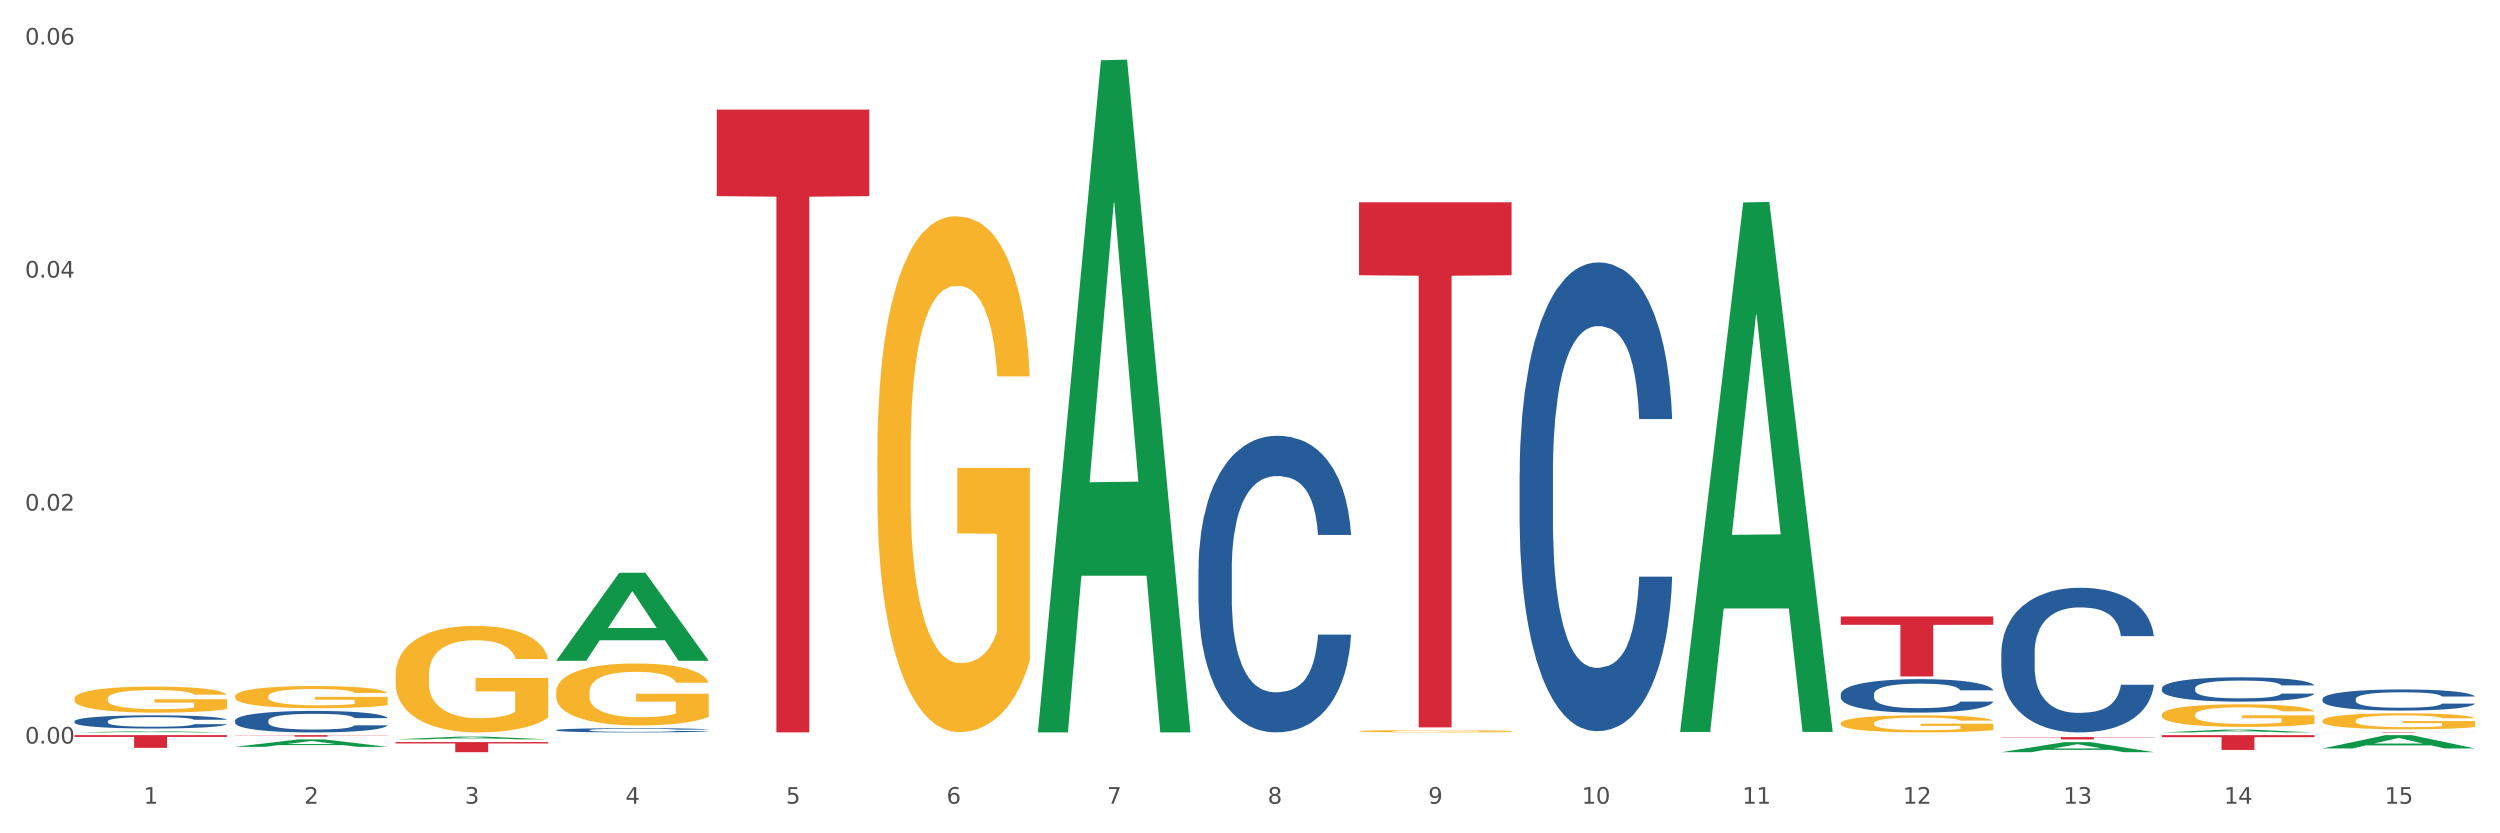 <?xml version="1.0" encoding="utf-8" standalone="no"?>
<!DOCTYPE svg PUBLIC "-//W3C//DTD SVG 1.1//EN"
  "http://www.w3.org/Graphics/SVG/1.1/DTD/svg11.dtd">
<svg xmlns:xlink="http://www.w3.org/1999/xlink" width="1080pt" height="360pt" viewBox="0 0 1080 360" xmlns="http://www.w3.org/2000/svg" version="1.1">
 <rect x="0" y="0" width="1080" height="360" fill="#333333" stroke="none"/>
 <defs>
  <style type="text/css">*{stroke-linejoin: round; stroke-linecap: butt}</style>
 </defs>
 <g id="figure_1">
  <g id="patch_1">
   <path d="M 0 360 
L 1080 360 
L 1080 0 
L 0 0 
z
" style="fill: #ffffff; stroke: #ffffff; stroke-linejoin: miter"/>
  </g>
  <g id="axes_1">
   <g id="matplotlib.axis_1">
    <g id="xtick_1">
     <g id="text_1">
      <!-- 1 -->
      <g style="fill: #4d4d4d" transform="translate(62.07 347.204) scale(0.096 -0.096)">
       <defs>
        <path id="DejaVuSans-31" d="M 794 531 
L 1825 531 
L 1825 4091 
L 703 3866 
L 703 4441 
L 1819 4666 
L 2450 4666 
L 2450 531 
L 3481 531 
L 3481 0 
L 794 0 
L 794 531 
z
" transform="scale(0.016)"/>
       </defs>
       <use xlink:href="#DejaVuSans-31"/>
      </g>
     </g>
    </g>
    <g id="xtick_2">
     <g id="text_2">
      <!-- 2 -->
      <g style="fill: #4d4d4d" transform="translate(131.436 347.204) scale(0.096 -0.096)">
       <defs>
        <path id="DejaVuSans-32" d="M 1228 531 
L 3431 531 
L 3431 0 
L 469 0 
L 469 531 
Q 828 903 1448 1529 
Q 2069 2156 2228 2338 
Q 2531 2678 2651 2914 
Q 2772 3150 2772 3378 
Q 2772 3750 2511 3984 
Q 2250 4219 1831 4219 
Q 1534 4219 1204 4116 
Q 875 4013 500 3803 
L 500 4441 
Q 881 4594 1212 4672 
Q 1544 4750 1819 4750 
Q 2544 4750 2975 4387 
Q 3406 4025 3406 3419 
Q 3406 3131 3298 2873 
Q 3191 2616 2906 2266 
Q 2828 2175 2409 1742 
Q 1991 1309 1228 531 
z
" transform="scale(0.016)"/>
       </defs>
       <use xlink:href="#DejaVuSans-32"/>
      </g>
     </g>
    </g>
    <g id="xtick_3">
     <g id="text_3">
      <!-- 3 -->
      <g style="fill: #4d4d4d" transform="translate(200.802 347.204) scale(0.096 -0.096)">
       <defs>
        <path id="DejaVuSans-33" d="M 2597 2516 
Q 3050 2419 3304 2112 
Q 3559 1806 3559 1356 
Q 3559 666 3084 287 
Q 2609 -91 1734 -91 
Q 1441 -91 1130 -33 
Q 819 25 488 141 
L 488 750 
Q 750 597 1062 519 
Q 1375 441 1716 441 
Q 2309 441 2620 675 
Q 2931 909 2931 1356 
Q 2931 1769 2642 2001 
Q 2353 2234 1838 2234 
L 1294 2234 
L 1294 2753 
L 1863 2753 
Q 2328 2753 2575 2939 
Q 2822 3125 2822 3475 
Q 2822 3834 2567 4026 
Q 2313 4219 1838 4219 
Q 1578 4219 1281 4162 
Q 984 4106 628 3988 
L 628 4550 
Q 988 4650 1302 4700 
Q 1616 4750 1894 4750 
Q 2613 4750 3031 4423 
Q 3450 4097 3450 3541 
Q 3450 3153 3228 2886 
Q 3006 2619 2597 2516 
z
" transform="scale(0.016)"/>
       </defs>
       <use xlink:href="#DejaVuSans-33"/>
      </g>
     </g>
    </g>
    <g id="xtick_4">
     <g id="text_4">
      <!-- 4 -->
      <g style="fill: #4d4d4d" transform="translate(270.169 347.204) scale(0.096 -0.096)">
       <defs>
        <path id="DejaVuSans-34" d="M 2419 4116 
L 825 1625 
L 2419 1625 
L 2419 4116 
z
M 2253 4666 
L 3047 4666 
L 3047 1625 
L 3713 1625 
L 3713 1100 
L 3047 1100 
L 3047 0 
L 2419 0 
L 2419 1100 
L 313 1100 
L 313 1709 
L 2253 4666 
z
" transform="scale(0.016)"/>
       </defs>
       <use xlink:href="#DejaVuSans-34"/>
      </g>
     </g>
    </g>
    <g id="xtick_5">
     <g id="text_5">
      <!-- 5 -->
      <g style="fill: #4d4d4d" transform="translate(339.535 347.204) scale(0.096 -0.096)">
       <defs>
        <path id="DejaVuSans-35" d="M 691 4666 
L 3169 4666 
L 3169 4134 
L 1269 4134 
L 1269 2991 
Q 1406 3038 1543 3061 
Q 1681 3084 1819 3084 
Q 2600 3084 3056 2656 
Q 3513 2228 3513 1497 
Q 3513 744 3044 326 
Q 2575 -91 1722 -91 
Q 1428 -91 1123 -41 
Q 819 9 494 109 
L 494 744 
Q 775 591 1075 516 
Q 1375 441 1709 441 
Q 2250 441 2565 725 
Q 2881 1009 2881 1497 
Q 2881 1984 2565 2268 
Q 2250 2553 1709 2553 
Q 1456 2553 1204 2497 
Q 953 2441 691 2322 
L 691 4666 
z
" transform="scale(0.016)"/>
       </defs>
       <use xlink:href="#DejaVuSans-35"/>
      </g>
     </g>
    </g>
    <g id="xtick_6">
     <g id="text_6">
      <!-- 6 -->
      <g style="fill: #4d4d4d" transform="translate(408.901 347.204) scale(0.096 -0.096)">
       <defs>
        <path id="DejaVuSans-36" d="M 2113 2584 
Q 1688 2584 1439 2293 
Q 1191 2003 1191 1497 
Q 1191 994 1439 701 
Q 1688 409 2113 409 
Q 2538 409 2786 701 
Q 3034 994 3034 1497 
Q 3034 2003 2786 2293 
Q 2538 2584 2113 2584 
z
M 3366 4563 
L 3366 3988 
Q 3128 4100 2886 4159 
Q 2644 4219 2406 4219 
Q 1781 4219 1451 3797 
Q 1122 3375 1075 2522 
Q 1259 2794 1537 2939 
Q 1816 3084 2150 3084 
Q 2853 3084 3261 2657 
Q 3669 2231 3669 1497 
Q 3669 778 3244 343 
Q 2819 -91 2113 -91 
Q 1303 -91 875 529 
Q 447 1150 447 2328 
Q 447 3434 972 4092 
Q 1497 4750 2381 4750 
Q 2619 4750 2861 4703 
Q 3103 4656 3366 4563 
z
" transform="scale(0.016)"/>
       </defs>
       <use xlink:href="#DejaVuSans-36"/>
      </g>
     </g>
    </g>
    <g id="xtick_7">
     <g id="text_7">
      <!-- 7 -->
      <g style="fill: #4d4d4d" transform="translate(478.267 347.204) scale(0.096 -0.096)">
       <defs>
        <path id="DejaVuSans-37" d="M 525 4666 
L 3525 4666 
L 3525 4397 
L 1831 0 
L 1172 0 
L 2766 4134 
L 525 4134 
L 525 4666 
z
" transform="scale(0.016)"/>
       </defs>
       <use xlink:href="#DejaVuSans-37"/>
      </g>
     </g>
    </g>
    <g id="xtick_8">
     <g id="text_8">
      <!-- 8 -->
      <g style="fill: #4d4d4d" transform="translate(547.634 347.204) scale(0.096 -0.096)">
       <defs>
        <path id="DejaVuSans-38" d="M 2034 2216 
Q 1584 2216 1326 1975 
Q 1069 1734 1069 1313 
Q 1069 891 1326 650 
Q 1584 409 2034 409 
Q 2484 409 2743 651 
Q 3003 894 3003 1313 
Q 3003 1734 2745 1975 
Q 2488 2216 2034 2216 
z
M 1403 2484 
Q 997 2584 770 2862 
Q 544 3141 544 3541 
Q 544 4100 942 4425 
Q 1341 4750 2034 4750 
Q 2731 4750 3128 4425 
Q 3525 4100 3525 3541 
Q 3525 3141 3298 2862 
Q 3072 2584 2669 2484 
Q 3125 2378 3379 2068 
Q 3634 1759 3634 1313 
Q 3634 634 3220 271 
Q 2806 -91 2034 -91 
Q 1263 -91 848 271 
Q 434 634 434 1313 
Q 434 1759 690 2068 
Q 947 2378 1403 2484 
z
M 1172 3481 
Q 1172 3119 1398 2916 
Q 1625 2713 2034 2713 
Q 2441 2713 2670 2916 
Q 2900 3119 2900 3481 
Q 2900 3844 2670 4047 
Q 2441 4250 2034 4250 
Q 1625 4250 1398 4047 
Q 1172 3844 1172 3481 
z
" transform="scale(0.016)"/>
       </defs>
       <use xlink:href="#DejaVuSans-38"/>
      </g>
     </g>
    </g>
    <g id="xtick_9">
     <g id="text_9">
      <!-- 9 -->
      <g style="fill: #4d4d4d" transform="translate(617 347.204) scale(0.096 -0.096)">
       <defs>
        <path id="DejaVuSans-39" d="M 703 97 
L 703 672 
Q 941 559 1184 500 
Q 1428 441 1663 441 
Q 2288 441 2617 861 
Q 2947 1281 2994 2138 
Q 2813 1869 2534 1725 
Q 2256 1581 1919 1581 
Q 1219 1581 811 2004 
Q 403 2428 403 3163 
Q 403 3881 828 4315 
Q 1253 4750 1959 4750 
Q 2769 4750 3195 4129 
Q 3622 3509 3622 2328 
Q 3622 1225 3098 567 
Q 2575 -91 1691 -91 
Q 1453 -91 1209 -44 
Q 966 3 703 97 
z
M 1959 2075 
Q 2384 2075 2632 2365 
Q 2881 2656 2881 3163 
Q 2881 3666 2632 3958 
Q 2384 4250 1959 4250 
Q 1534 4250 1286 3958 
Q 1038 3666 1038 3163 
Q 1038 2656 1286 2365 
Q 1534 2075 1959 2075 
z
" transform="scale(0.016)"/>
       </defs>
       <use xlink:href="#DejaVuSans-39"/>
      </g>
     </g>
    </g>
    <g id="xtick_10">
     <g id="text_10">
      <!-- 10 -->
      <g style="fill: #4d4d4d" transform="translate(683.312 347.204) scale(0.096 -0.096)">
       <defs>
        <path id="DejaVuSans-30" d="M 2034 4250 
Q 1547 4250 1301 3770 
Q 1056 3291 1056 2328 
Q 1056 1369 1301 889 
Q 1547 409 2034 409 
Q 2525 409 2770 889 
Q 3016 1369 3016 2328 
Q 3016 3291 2770 3770 
Q 2525 4250 2034 4250 
z
M 2034 4750 
Q 2819 4750 3233 4129 
Q 3647 3509 3647 2328 
Q 3647 1150 3233 529 
Q 2819 -91 2034 -91 
Q 1250 -91 836 529 
Q 422 1150 422 2328 
Q 422 3509 836 4129 
Q 1250 4750 2034 4750 
z
" transform="scale(0.016)"/>
       </defs>
       <use xlink:href="#DejaVuSans-31"/>
       <use xlink:href="#DejaVuSans-30" transform="translate(63.623 0)"/>
      </g>
     </g>
    </g>
    <g id="xtick_11">
     <g id="text_11">
      <!-- 11 -->
      <g style="fill: #4d4d4d" transform="translate(752.678 347.204) scale(0.096 -0.096)">
       <use xlink:href="#DejaVuSans-31"/>
       <use xlink:href="#DejaVuSans-31" transform="translate(63.623 0)"/>
      </g>
     </g>
    </g>
    <g id="xtick_12">
     <g id="text_12">
      <!-- 12 -->
      <g style="fill: #4d4d4d" transform="translate(822.044 347.204) scale(0.096 -0.096)">
       <use xlink:href="#DejaVuSans-31"/>
       <use xlink:href="#DejaVuSans-32" transform="translate(63.623 0)"/>
      </g>
     </g>
    </g>
    <g id="xtick_13">
     <g id="text_13">
      <!-- 13 -->
      <g style="fill: #4d4d4d" transform="translate(891.411 347.204) scale(0.096 -0.096)">
       <use xlink:href="#DejaVuSans-31"/>
       <use xlink:href="#DejaVuSans-33" transform="translate(63.623 0)"/>
      </g>
     </g>
    </g>
    <g id="xtick_14">
     <g id="text_14">
      <!-- 14 -->
      <g style="fill: #4d4d4d" transform="translate(960.777 347.204) scale(0.096 -0.096)">
       <use xlink:href="#DejaVuSans-31"/>
       <use xlink:href="#DejaVuSans-34" transform="translate(63.623 0)"/>
      </g>
     </g>
    </g>
    <g id="xtick_15">
     <g id="text_15">
      <!-- 15 -->
      <g style="fill: #4d4d4d" transform="translate(1030.143 347.204) scale(0.096 -0.096)">
       <use xlink:href="#DejaVuSans-31"/>
       <use xlink:href="#DejaVuSans-35" transform="translate(63.623 0)"/>
      </g>
     </g>
    </g>
    <g id="xtick_16"/>
    <g id="xtick_17"/>
    <g id="xtick_18"/>
    <g id="xtick_19"/>
    <g id="xtick_20"/>
    <g id="xtick_21"/>
    <g id="xtick_22"/>
    <g id="xtick_23"/>
    <g id="xtick_24"/>
    <g id="xtick_25"/>
    <g id="xtick_26"/>
    <g id="xtick_27"/>
    <g id="xtick_28"/>
    <g id="xtick_29"/>
   </g>
   <g id="matplotlib.axis_2">
    <g id="ytick_1">
     <g id="text_16">
      <!-- 0.00 -->
      <g style="fill: #4d4d4d" transform="translate(10.8 321.223) scale(0.096 -0.096)">
       <defs>
        <path id="DejaVuSans-2e" d="M 684 794 
L 1344 794 
L 1344 0 
L 684 0 
L 684 794 
z
" transform="scale(0.016)"/>
       </defs>
       <use xlink:href="#DejaVuSans-30"/>
       <use xlink:href="#DejaVuSans-2e" transform="translate(63.623 0)"/>
       <use xlink:href="#DejaVuSans-30" transform="translate(95.41 0)"/>
       <use xlink:href="#DejaVuSans-30" transform="translate(159.033 0)"/>
      </g>
     </g>
    </g>
    <g id="ytick_2">
     <g id="text_17">
      <!-- 0.02 -->
      <g style="fill: #4d4d4d" transform="translate(10.8 220.568) scale(0.096 -0.096)">
       <use xlink:href="#DejaVuSans-30"/>
       <use xlink:href="#DejaVuSans-2e" transform="translate(63.623 0)"/>
       <use xlink:href="#DejaVuSans-30" transform="translate(95.41 0)"/>
       <use xlink:href="#DejaVuSans-32" transform="translate(159.033 0)"/>
      </g>
     </g>
    </g>
    <g id="ytick_3">
     <g id="text_18">
      <!-- 0.04 -->
      <g style="fill: #4d4d4d" transform="translate(10.8 119.914) scale(0.096 -0.096)">
       <use xlink:href="#DejaVuSans-30"/>
       <use xlink:href="#DejaVuSans-2e" transform="translate(63.623 0)"/>
       <use xlink:href="#DejaVuSans-30" transform="translate(95.41 0)"/>
       <use xlink:href="#DejaVuSans-34" transform="translate(159.033 0)"/>
      </g>
     </g>
    </g>
    <g id="ytick_4">
     <g id="text_19">
      <!-- 0.06 -->
      <g style="fill: #4d4d4d" transform="translate(10.8 19.26) scale(0.096 -0.096)">
       <use xlink:href="#DejaVuSans-30"/>
       <use xlink:href="#DejaVuSans-2e" transform="translate(63.623 0)"/>
       <use xlink:href="#DejaVuSans-30" transform="translate(95.41 0)"/>
       <use xlink:href="#DejaVuSans-36" transform="translate(159.033 0)"/>
      </g>
     </g>
    </g>
    <g id="ytick_5"/>
    <g id="ytick_6"/>
    <g id="ytick_7"/>
   </g>
   <g id="PolyCollection_1">
    <path d="M 32.175 316.407 
L 32.243 316.407 
L 59.417 315.891 
L 70.695 315.89 
L 98.073 316.408 
L 85.029 316.408 
L 79.119 316.287 
L 51.061 316.287 
L 50.857 316.289 
L 45.151 316.408 
L 32.175 316.408 
L 32.175 316.407 
L 54.594 316.215 
L 75.586 316.215 
L 65.192 316.001 
L 65.056 316 
L 64.92 316.001 
L 54.526 316.215 
L 54.594 316.215 
L 32.175 316.407 
z
" clip-path="url(#p3f13b8df76)" style="fill: #109648"/>
    <path d="M 240.274 299.007 
L 240.351 298.982 
L 240.351 298.102 
L 240.507 297.344 
L 241.285 295.51 
L 242.452 293.994 
L 243.308 293.187 
L 244.164 292.527 
L 245.175 291.867 
L 246.42 291.182 
L 248.676 290.179 
L 250.077 289.666 
L 251.788 289.128 
L 254.9 288.345 
L 257.157 287.905 
L 259.491 287.538 
L 263.303 287.098 
L 265.793 286.903 
L 268.438 286.756 
L 271.628 286.658 
L 274.04 286.634 
L 279.33 286.707 
L 283.843 286.927 
L 286.021 287.098 
L 288.822 287.392 
L 290.3 287.587 
L 292.712 287.979 
L 295.202 288.492 
L 296.913 288.932 
L 299.481 289.764 
L 301.426 290.595 
L 303.215 291.622 
L 304.149 292.331 
L 304.849 292.991 
L 305.471 293.749 
L 306.094 294.948 
L 292.089 294.948 
L 291.545 294.092 
L 290.689 293.285 
L 289.444 292.502 
L 288.355 292.013 
L 286.488 291.402 
L 284.776 291.011 
L 282.987 290.717 
L 280.808 290.473 
L 279.097 290.351 
L 276.685 290.253 
L 271.939 290.277 
L 268.749 290.473 
L 266.571 290.717 
L 265.17 290.937 
L 263.925 291.182 
L 262.525 291.524 
L 260.891 292.038 
L 259.724 292.502 
L 258.557 293.089 
L 257.623 293.676 
L 256.768 294.361 
L 256.067 295.094 
L 255.523 295.852 
L 255.056 296.782 
L 254.667 298.322 
L 254.667 301.672 
L 254.823 302.43 
L 255.212 303.433 
L 255.678 304.191 
L 256.456 305.095 
L 257.157 305.707 
L 258.479 306.587 
L 259.957 307.321 
L 261.124 307.785 
L 262.291 308.176 
L 264.314 308.714 
L 266.571 309.154 
L 268.516 309.423 
L 271.161 309.668 
L 272.95 309.766 
L 274.506 309.815 
L 278.319 309.815 
L 281.042 309.741 
L 284.076 309.57 
L 286.41 309.35 
L 288.355 309.081 
L 290.533 308.641 
L 291.934 308.225 
L 291.934 303.115 
L 274.818 303.09 
L 274.818 299.691 
L 306.172 299.691 
L 306.172 309.668 
L 304.849 310.181 
L 303.371 310.646 
L 301.815 311.062 
L 299.481 311.575 
L 296.68 312.064 
L 294.19 312.407 
L 291.545 312.7 
L 288.433 312.969 
L 284.387 313.214 
L 281.897 313.311 
L 278.785 313.385 
L 275.129 313.409 
L 271.939 313.36 
L 268.827 313.238 
L 265.559 313.018 
L 262.369 312.7 
L 259.957 312.382 
L 257.546 311.991 
L 254.978 311.477 
L 252.955 310.988 
L 251.399 310.548 
L 249.688 309.986 
L 247.82 309.252 
L 246.42 308.592 
L 245.175 307.907 
L 243.853 307.027 
L 242.919 306.269 
L 241.985 305.315 
L 241.441 304.606 
L 240.818 303.506 
L 240.351 301.965 
L 240.274 299.007 
z
" clip-path="url(#p3f13b8df76)" style="fill: #f7b32b"/>
    <path d="M 379.006 196.406 
L 379.084 196.202 
L 379.084 188.874 
L 379.24 182.564 
L 380.018 167.297 
L 381.185 154.676 
L 382.04 147.958 
L 382.896 142.462 
L 383.908 136.966 
L 385.152 131.266 
L 387.409 122.92 
L 388.809 118.646 
L 390.521 114.167 
L 393.633 107.653 
L 395.889 103.989 
L 398.223 100.936 
L 402.035 97.272 
L 404.525 95.643 
L 407.17 94.422 
L 410.36 93.608 
L 412.772 93.404 
L 418.062 94.015 
L 422.575 95.847 
L 424.753 97.272 
L 427.554 99.714 
L 429.032 101.343 
L 431.444 104.6 
L 433.934 108.875 
L 435.646 112.539 
L 438.213 119.46 
L 440.158 126.381 
L 441.948 134.93 
L 442.881 140.834 
L 443.581 146.33 
L 444.204 152.64 
L 444.826 162.615 
L 430.822 162.615 
L 430.277 155.49 
L 429.422 148.773 
L 428.177 142.259 
L 427.087 138.187 
L 425.22 133.098 
L 423.509 129.841 
L 421.719 127.399 
L 419.541 125.363 
L 417.829 124.345 
L 415.417 123.531 
L 410.671 123.735 
L 407.481 125.363 
L 405.303 127.399 
L 403.903 129.231 
L 402.658 131.266 
L 401.257 134.116 
L 399.624 138.391 
L 398.456 142.259 
L 397.289 147.144 
L 396.356 152.03 
L 395.5 157.729 
L 394.8 163.836 
L 394.255 170.146 
L 393.788 177.882 
L 393.399 190.706 
L 393.399 218.594 
L 393.555 224.904 
L 393.944 233.25 
L 394.411 239.56 
L 395.189 247.092 
L 395.889 252.181 
L 397.212 259.509 
L 398.69 265.616 
L 399.857 269.484 
L 401.024 272.741 
L 403.047 277.219 
L 405.303 280.883 
L 407.248 283.122 
L 409.893 285.158 
L 411.683 285.972 
L 413.239 286.379 
L 417.051 286.379 
L 419.774 285.769 
L 422.808 284.344 
L 425.142 282.512 
L 427.087 280.273 
L 429.266 276.608 
L 430.666 273.148 
L 430.666 230.604 
L 413.55 230.4 
L 413.55 202.105 
L 444.904 202.105 
L 444.904 285.158 
L 443.581 289.433 
L 442.103 293.3 
L 440.547 296.761 
L 438.213 301.036 
L 435.412 305.107 
L 432.923 307.957 
L 430.277 310.399 
L 427.165 312.639 
L 423.12 314.674 
L 420.63 315.488 
L 417.518 316.099 
L 413.861 316.303 
L 410.671 315.896 
L 407.559 314.878 
L 404.292 313.046 
L 401.102 310.399 
L 398.69 307.753 
L 396.278 304.496 
L 393.711 300.221 
L 391.688 296.15 
L 390.132 292.486 
L 388.42 287.804 
L 386.553 281.697 
L 385.152 276.201 
L 383.908 270.502 
L 382.585 263.173 
L 381.651 256.863 
L 380.718 248.924 
L 380.173 243.021 
L 379.551 233.861 
L 379.084 221.036 
L 379.006 196.406 
z
" clip-path="url(#p3f13b8df76)" style="fill: #f7b32b"/>
    <path d="M 587.105 315.861 
L 587.183 315.86 
L 587.183 315.827 
L 587.338 315.798 
L 588.116 315.73 
L 589.283 315.673 
L 590.139 315.643 
L 590.995 315.618 
L 592.006 315.594 
L 593.251 315.568 
L 595.507 315.531 
L 596.908 315.511 
L 598.619 315.491 
L 601.731 315.462 
L 603.988 315.445 
L 606.322 315.432 
L 610.134 315.415 
L 612.624 315.408 
L 615.269 315.402 
L 618.459 315.399 
L 620.871 315.398 
L 626.161 315.401 
L 630.674 315.409 
L 632.852 315.415 
L 635.653 315.426 
L 637.131 315.434 
L 639.543 315.448 
L 642.033 315.467 
L 643.744 315.484 
L 646.312 315.515 
L 648.257 315.546 
L 650.046 315.584 
L 650.98 315.611 
L 651.68 315.636 
L 652.302 315.664 
L 652.925 315.709 
L 638.921 315.709 
L 638.376 315.677 
L 637.52 315.647 
L 636.275 315.617 
L 635.186 315.599 
L 633.319 315.576 
L 631.607 315.562 
L 629.818 315.551 
L 627.639 315.541 
L 625.928 315.537 
L 623.516 315.533 
L 618.77 315.534 
L 615.58 315.541 
L 613.402 315.551 
L 612.001 315.559 
L 610.756 315.568 
L 609.356 315.581 
L 607.722 315.6 
L 606.555 315.617 
L 605.388 315.639 
L 604.455 315.661 
L 603.599 315.687 
L 602.898 315.714 
L 602.354 315.743 
L 601.887 315.777 
L 601.498 315.835 
L 601.498 315.96 
L 601.654 315.989 
L 602.043 316.026 
L 602.509 316.055 
L 603.287 316.088 
L 603.988 316.111 
L 605.31 316.144 
L 606.789 316.172 
L 607.956 316.189 
L 609.123 316.204 
L 611.145 316.224 
L 613.402 316.24 
L 615.347 316.25 
L 617.992 316.259 
L 619.781 316.263 
L 621.337 316.265 
L 625.15 316.265 
L 627.873 316.262 
L 630.907 316.256 
L 633.241 316.247 
L 635.186 316.237 
L 637.365 316.221 
L 638.765 316.205 
L 638.765 316.014 
L 621.649 316.013 
L 621.649 315.886 
L 653.003 315.886 
L 653.003 316.259 
L 651.68 316.279 
L 650.202 316.296 
L 648.646 316.312 
L 646.312 316.331 
L 643.511 316.349 
L 641.021 316.362 
L 638.376 316.373 
L 635.264 316.383 
L 631.218 316.392 
L 628.729 316.396 
L 625.617 316.398 
L 621.96 316.399 
L 618.77 316.397 
L 615.658 316.393 
L 612.39 316.385 
L 609.2 316.373 
L 606.789 316.361 
L 604.377 316.346 
L 601.809 316.327 
L 599.786 316.309 
L 598.23 316.292 
L 596.519 316.271 
L 594.652 316.244 
L 593.251 316.219 
L 592.006 316.194 
L 590.684 316.161 
L 589.75 316.132 
L 588.816 316.097 
L 588.272 316.07 
L 587.649 316.029 
L 587.183 315.971 
L 587.105 315.861 
z
" clip-path="url(#p3f13b8df76)" style="fill: #f7b32b"/>
    <path d="M 795.203 312.436 
L 795.281 312.429 
L 795.281 312.187 
L 795.437 311.978 
L 796.215 311.472 
L 797.382 311.054 
L 798.238 310.831 
L 799.094 310.649 
L 800.105 310.467 
L 801.35 310.278 
L 803.606 310.002 
L 805.006 309.86 
L 806.718 309.712 
L 809.83 309.496 
L 812.086 309.375 
L 814.42 309.273 
L 818.233 309.152 
L 820.722 309.098 
L 823.368 309.058 
L 826.557 309.031 
L 828.969 309.024 
L 834.26 309.044 
L 838.772 309.105 
L 840.951 309.152 
L 843.752 309.233 
L 845.23 309.287 
L 847.642 309.395 
L 850.131 309.536 
L 851.843 309.658 
L 854.41 309.887 
L 856.355 310.116 
L 858.145 310.4 
L 859.078 310.595 
L 859.779 310.777 
L 860.401 310.986 
L 861.024 311.317 
L 847.019 311.317 
L 846.475 311.081 
L 845.619 310.858 
L 844.374 310.642 
L 843.285 310.507 
L 841.418 310.339 
L 839.706 310.231 
L 837.916 310.15 
L 835.738 310.083 
L 834.026 310.049 
L 831.615 310.022 
L 826.869 310.029 
L 823.679 310.083 
L 821.5 310.15 
L 820.1 310.211 
L 818.855 310.278 
L 817.455 310.373 
L 815.821 310.514 
L 814.654 310.642 
L 813.487 310.804 
L 812.553 310.966 
L 811.697 311.155 
L 810.997 311.357 
L 810.453 311.566 
L 809.986 311.822 
L 809.597 312.247 
L 809.597 313.171 
L 809.752 313.38 
L 810.141 313.657 
L 810.608 313.866 
L 811.386 314.115 
L 812.086 314.284 
L 813.409 314.527 
L 814.887 314.729 
L 816.054 314.857 
L 817.221 314.965 
L 819.244 315.113 
L 821.5 315.235 
L 823.445 315.309 
L 826.091 315.376 
L 827.88 315.403 
L 829.436 315.417 
L 833.248 315.417 
L 835.971 315.396 
L 839.006 315.349 
L 841.34 315.289 
L 843.285 315.214 
L 845.463 315.093 
L 846.864 314.978 
L 846.864 313.569 
L 829.747 313.562 
L 829.747 312.625 
L 861.101 312.625 
L 861.101 315.376 
L 859.779 315.518 
L 858.3 315.646 
L 856.744 315.761 
L 854.41 315.902 
L 851.61 316.037 
L 849.12 316.132 
L 846.475 316.212 
L 843.363 316.287 
L 839.317 316.354 
L 836.827 316.381 
L 833.715 316.401 
L 830.059 316.408 
L 826.869 316.395 
L 823.757 316.361 
L 820.489 316.3 
L 817.299 316.212 
L 814.887 316.125 
L 812.475 316.017 
L 809.908 315.875 
L 807.885 315.74 
L 806.329 315.619 
L 804.617 315.464 
L 802.75 315.262 
L 801.35 315.08 
L 800.105 314.891 
L 798.782 314.648 
L 797.849 314.439 
L 796.915 314.176 
L 796.37 313.98 
L 795.748 313.677 
L 795.281 313.252 
L 795.203 312.436 
z
" clip-path="url(#p3f13b8df76)" style="fill: #f7b32b"/>
    <path d="M 933.936 308.774 
L 934.014 308.765 
L 934.014 308.444 
L 934.169 308.168 
L 934.947 307.499 
L 936.114 306.947 
L 936.97 306.653 
L 937.826 306.412 
L 938.837 306.172 
L 940.082 305.922 
L 942.338 305.557 
L 943.739 305.37 
L 945.45 305.174 
L 948.563 304.888 
L 950.819 304.728 
L 953.153 304.594 
L 956.965 304.434 
L 959.455 304.363 
L 962.1 304.309 
L 965.29 304.274 
L 967.702 304.265 
L 972.992 304.291 
L 977.505 304.372 
L 979.683 304.434 
L 982.484 304.541 
L 983.962 304.612 
L 986.374 304.755 
L 988.864 304.942 
L 990.575 305.102 
L 993.143 305.405 
L 995.088 305.708 
L 996.877 306.082 
L 997.811 306.341 
L 998.511 306.582 
L 999.134 306.858 
L 999.756 307.294 
L 985.752 307.294 
L 985.207 306.983 
L 984.351 306.688 
L 983.106 306.403 
L 982.017 306.225 
L 980.15 306.002 
L 978.438 305.86 
L 976.649 305.753 
L 974.47 305.664 
L 972.759 305.619 
L 970.347 305.583 
L 965.601 305.592 
L 962.411 305.664 
L 960.233 305.753 
L 958.832 305.833 
L 957.588 305.922 
L 956.187 306.047 
L 954.553 306.234 
L 953.386 306.403 
L 952.219 306.617 
L 951.286 306.831 
L 950.43 307.081 
L 949.73 307.348 
L 949.185 307.624 
L 948.718 307.963 
L 948.329 308.524 
L 948.329 309.745 
L 948.485 310.021 
L 948.874 310.386 
L 949.341 310.663 
L 950.119 310.992 
L 950.819 311.215 
L 952.141 311.536 
L 953.62 311.803 
L 954.787 311.973 
L 955.954 312.115 
L 957.977 312.311 
L 960.233 312.472 
L 962.178 312.57 
L 964.823 312.659 
L 966.613 312.694 
L 968.169 312.712 
L 971.981 312.712 
L 974.704 312.686 
L 977.738 312.623 
L 980.072 312.543 
L 982.017 312.445 
L 984.196 312.285 
L 985.596 312.133 
L 985.596 310.271 
L 968.48 310.262 
L 968.48 309.023 
L 999.834 309.023 
L 999.834 312.659 
L 998.511 312.846 
L 997.033 313.015 
L 995.477 313.167 
L 993.143 313.354 
L 990.342 313.532 
L 987.852 313.657 
L 985.207 313.764 
L 982.095 313.862 
L 978.049 313.951 
L 975.56 313.987 
L 972.448 314.013 
L 968.791 314.022 
L 965.601 314.004 
L 962.489 313.96 
L 959.221 313.88 
L 956.032 313.764 
L 953.62 313.648 
L 951.208 313.505 
L 948.64 313.318 
L 946.618 313.14 
L 945.061 312.98 
L 943.35 312.775 
L 941.483 312.507 
L 940.082 312.267 
L 938.837 312.017 
L 937.515 311.696 
L 936.581 311.42 
L 935.648 311.073 
L 935.103 310.814 
L 934.48 310.413 
L 934.014 309.852 
L 933.936 308.774 
z
" clip-path="url(#p3f13b8df76)" style="fill: #f7b32b"/>
    <path d="M 1003.302 316.22 
L 1069.2 316.22 
L 1069.2 316.246 
L 1043.278 316.246 
L 1043.278 316.408 
L 1029.068 316.408 
L 1029.068 316.246 
L 1003.302 316.246 
L 1003.302 316.22 
L 1003.302 316.22 
z
" clip-path="url(#p3f13b8df76)" style="fill: #d62839"/>
    <path d="M 864.57 318.429 
L 930.468 318.429 
L 930.468 318.566 
L 904.546 318.567 
L 904.546 319.421 
L 890.335 319.421 
L 890.335 318.567 
L 864.57 318.566 
L 864.57 318.429 
L 864.57 318.429 
z
" clip-path="url(#p3f13b8df76)" style="fill: #d62839"/>
    <path d="M 795.203 266.311 
L 861.101 266.311 
L 861.101 269.912 
L 835.179 269.936 
L 835.179 292.222 
L 820.969 292.222 
L 820.969 269.936 
L 795.203 269.912 
L 795.203 266.335 
L 795.203 266.311 
z
" clip-path="url(#p3f13b8df76)" style="fill: #d62839"/>
    <path d="M 587.105 87.382 
L 653.003 87.382 
L 653.003 118.907 
L 627.081 119.12 
L 627.081 314.231 
L 612.871 314.231 
L 612.871 119.12 
L 587.105 118.907 
L 587.105 87.595 
L 587.105 87.382 
z
" clip-path="url(#p3f13b8df76)" style="fill: #d62839"/>
    <path d="M 309.64 47.334 
L 375.538 47.334 
L 375.538 84.726 
L 349.616 84.978 
L 349.616 316.4 
L 335.406 316.4 
L 335.406 84.978 
L 309.64 84.726 
L 309.64 47.587 
L 309.64 47.334 
z
" clip-path="url(#p3f13b8df76)" style="fill: #d62839"/>
    <path d="M 170.907 320.567 
L 236.805 320.567 
L 236.805 321.176 
L 210.883 321.181 
L 210.883 324.95 
L 196.673 324.95 
L 196.673 321.181 
L 170.907 321.176 
L 170.907 320.572 
L 170.907 320.567 
z
" clip-path="url(#p3f13b8df76)" style="fill: #d62839"/>
    <path d="M 170.907 291.661 
L 170.985 291.619 
L 170.985 290.106 
L 171.141 288.804 
L 171.919 285.653 
L 173.086 283.048 
L 173.942 281.661 
L 174.798 280.527 
L 175.809 279.392 
L 177.054 278.216 
L 179.31 276.493 
L 180.71 275.611 
L 182.422 274.686 
L 185.534 273.342 
L 187.79 272.586 
L 190.124 271.955 
L 193.937 271.199 
L 196.426 270.863 
L 199.072 270.611 
L 202.261 270.443 
L 204.673 270.401 
L 209.964 270.527 
L 214.476 270.905 
L 216.655 271.199 
L 219.456 271.703 
L 220.934 272.039 
L 223.346 272.712 
L 225.835 273.594 
L 227.547 274.35 
L 230.114 275.779 
L 232.059 277.207 
L 233.849 278.972 
L 234.783 280.19 
L 235.483 281.325 
L 236.105 282.627 
L 236.728 284.686 
L 222.723 284.686 
L 222.179 283.216 
L 221.323 281.829 
L 220.078 280.485 
L 218.989 279.644 
L 217.122 278.594 
L 215.41 277.922 
L 213.62 277.417 
L 211.442 276.997 
L 209.73 276.787 
L 207.319 276.619 
L 202.573 276.661 
L 199.383 276.997 
L 197.204 277.417 
L 195.804 277.796 
L 194.559 278.216 
L 193.159 278.804 
L 191.525 279.686 
L 190.358 280.485 
L 189.191 281.493 
L 188.257 282.501 
L 187.401 283.678 
L 186.701 284.938 
L 186.157 286.241 
L 185.69 287.837 
L 185.301 290.484 
L 185.301 296.24 
L 185.456 297.543 
L 185.845 299.266 
L 186.312 300.568 
L 187.09 302.123 
L 187.79 303.173 
L 189.113 304.686 
L 190.591 305.946 
L 191.758 306.744 
L 192.925 307.417 
L 194.948 308.341 
L 197.204 309.097 
L 199.149 309.559 
L 201.795 309.98 
L 203.584 310.148 
L 205.14 310.232 
L 208.952 310.232 
L 211.675 310.106 
L 214.71 309.812 
L 217.044 309.433 
L 218.989 308.971 
L 221.167 308.215 
L 222.568 307.501 
L 222.568 298.719 
L 205.451 298.677 
L 205.451 292.837 
L 236.805 292.837 
L 236.805 309.98 
L 235.483 310.862 
L 234.004 311.66 
L 232.448 312.375 
L 230.114 313.257 
L 227.314 314.097 
L 224.824 314.685 
L 222.179 315.19 
L 219.067 315.652 
L 215.021 316.072 
L 212.531 316.24 
L 209.419 316.366 
L 205.763 316.408 
L 202.573 316.324 
L 199.461 316.114 
L 196.193 315.736 
L 193.003 315.19 
L 190.591 314.643 
L 188.179 313.971 
L 185.612 313.089 
L 183.589 312.248 
L 182.033 311.492 
L 180.321 310.526 
L 178.454 309.265 
L 177.054 308.131 
L 175.809 306.954 
L 174.486 305.442 
L 173.553 304.139 
L 172.619 302.501 
L 172.074 301.282 
L 171.452 299.392 
L 170.985 296.745 
L 170.907 291.661 
z
" clip-path="url(#p3f13b8df76)" style="fill: #f7b32b"/>
    <path d="M 101.541 317.575 
L 167.439 317.575 
L 167.439 317.671 
L 141.517 317.671 
L 141.517 318.261 
L 127.307 318.261 
L 127.307 317.671 
L 101.541 317.671 
L 101.541 317.576 
L 101.541 317.575 
z
" clip-path="url(#p3f13b8df76)" style="fill: #d62839"/>
    <path d="M 1003.302 311.333 
L 1003.38 311.327 
L 1003.38 311.1 
L 1003.535 310.904 
L 1004.314 310.43 
L 1005.481 310.039 
L 1006.336 309.831 
L 1007.192 309.66 
L 1008.204 309.49 
L 1009.448 309.313 
L 1011.705 309.054 
L 1013.105 308.921 
L 1014.817 308.782 
L 1017.929 308.58 
L 1020.185 308.467 
L 1022.519 308.372 
L 1026.331 308.258 
L 1028.821 308.208 
L 1031.466 308.17 
L 1034.656 308.145 
L 1037.068 308.138 
L 1042.358 308.157 
L 1046.871 308.214 
L 1049.049 308.258 
L 1051.85 308.334 
L 1053.328 308.385 
L 1055.74 308.486 
L 1058.23 308.618 
L 1059.942 308.732 
L 1062.509 308.947 
L 1064.454 309.161 
L 1066.244 309.426 
L 1067.177 309.61 
L 1067.877 309.78 
L 1068.5 309.976 
L 1069.122 310.285 
L 1055.118 310.285 
L 1054.573 310.064 
L 1053.717 309.856 
L 1052.473 309.654 
L 1051.383 309.527 
L 1049.516 309.37 
L 1047.805 309.269 
L 1046.015 309.193 
L 1043.837 309.13 
L 1042.125 309.098 
L 1039.713 309.073 
L 1034.967 309.079 
L 1031.777 309.13 
L 1029.599 309.193 
L 1028.199 309.25 
L 1026.954 309.313 
L 1025.553 309.401 
L 1023.919 309.534 
L 1022.752 309.654 
L 1021.585 309.805 
L 1020.652 309.957 
L 1019.796 310.134 
L 1019.096 310.323 
L 1018.551 310.519 
L 1018.084 310.759 
L 1017.695 311.157 
L 1017.695 312.022 
L 1017.851 312.217 
L 1018.24 312.476 
L 1018.707 312.672 
L 1019.485 312.906 
L 1020.185 313.063 
L 1021.508 313.291 
L 1022.986 313.48 
L 1024.153 313.6 
L 1025.32 313.701 
L 1027.343 313.84 
L 1029.599 313.954 
L 1031.544 314.023 
L 1034.189 314.086 
L 1035.979 314.112 
L 1037.535 314.124 
L 1041.347 314.124 
L 1044.07 314.105 
L 1047.104 314.061 
L 1049.438 314.004 
L 1051.383 313.935 
L 1053.562 313.821 
L 1054.962 313.714 
L 1054.962 312.394 
L 1037.846 312.388 
L 1037.846 311.51 
L 1069.2 311.51 
L 1069.2 314.086 
L 1067.877 314.219 
L 1066.399 314.339 
L 1064.843 314.446 
L 1062.509 314.579 
L 1059.708 314.705 
L 1057.219 314.794 
L 1054.573 314.869 
L 1051.461 314.939 
L 1047.416 315.002 
L 1044.926 315.027 
L 1041.814 315.046 
L 1038.157 315.052 
L 1034.967 315.04 
L 1031.855 315.008 
L 1028.588 314.951 
L 1025.398 314.869 
L 1022.986 314.787 
L 1020.574 314.686 
L 1018.007 314.554 
L 1015.984 314.427 
L 1014.428 314.314 
L 1012.716 314.168 
L 1010.849 313.979 
L 1009.448 313.809 
L 1008.204 313.632 
L 1006.881 313.404 
L 1005.947 313.209 
L 1005.014 312.962 
L 1004.469 312.779 
L 1003.847 312.495 
L 1003.38 312.097 
L 1003.302 311.333 
z
" clip-path="url(#p3f13b8df76)" style="fill: #f7b32b"/>
    <path d="M 32.175 301.807 
L 32.253 301.797 
L 32.253 301.427 
L 32.408 301.109 
L 33.186 300.339 
L 34.353 299.703 
L 35.209 299.364 
L 36.065 299.087 
L 37.076 298.81 
L 38.321 298.522 
L 40.578 298.101 
L 41.978 297.886 
L 43.69 297.66 
L 46.802 297.331 
L 49.058 297.146 
L 51.392 296.992 
L 55.204 296.808 
L 57.694 296.725 
L 60.339 296.664 
L 63.529 296.623 
L 65.941 296.613 
L 71.231 296.643 
L 75.744 296.736 
L 77.922 296.808 
L 80.723 296.931 
L 82.201 297.013 
L 84.613 297.177 
L 87.103 297.393 
L 88.815 297.578 
L 91.382 297.927 
L 93.327 298.276 
L 95.116 298.707 
L 96.05 299.005 
L 96.75 299.282 
L 97.373 299.6 
L 97.995 300.103 
L 83.991 300.103 
L 83.446 299.744 
L 82.59 299.405 
L 81.346 299.076 
L 80.256 298.871 
L 78.389 298.614 
L 76.677 298.45 
L 74.888 298.327 
L 72.71 298.224 
L 70.998 298.173 
L 68.586 298.132 
L 63.84 298.142 
L 60.65 298.224 
L 58.472 298.327 
L 57.071 298.419 
L 55.827 298.522 
L 54.426 298.666 
L 52.792 298.881 
L 51.625 299.076 
L 50.458 299.323 
L 49.525 299.569 
L 48.669 299.857 
L 47.969 300.165 
L 47.424 300.483 
L 46.957 300.873 
L 46.568 301.52 
L 46.568 302.926 
L 46.724 303.244 
L 47.113 303.665 
L 47.58 303.984 
L 48.358 304.364 
L 49.058 304.62 
L 50.381 304.99 
L 51.859 305.298 
L 53.026 305.493 
L 54.193 305.657 
L 56.216 305.883 
L 58.472 306.068 
L 60.417 306.181 
L 63.062 306.283 
L 64.852 306.324 
L 66.408 306.345 
L 70.22 306.345 
L 72.943 306.314 
L 75.977 306.242 
L 78.311 306.15 
L 80.256 306.037 
L 82.435 305.852 
L 83.835 305.678 
L 83.835 303.532 
L 66.719 303.522 
L 66.719 302.095 
L 98.073 302.095 
L 98.073 306.283 
L 96.75 306.499 
L 95.272 306.694 
L 93.716 306.868 
L 91.382 307.084 
L 88.581 307.289 
L 86.091 307.433 
L 83.446 307.556 
L 80.334 307.669 
L 76.288 307.772 
L 73.799 307.813 
L 70.687 307.844 
L 67.03 307.854 
L 63.84 307.833 
L 60.728 307.782 
L 57.461 307.69 
L 54.271 307.556 
L 51.859 307.423 
L 49.447 307.259 
L 46.879 307.043 
L 44.857 306.838 
L 43.301 306.653 
L 41.589 306.417 
L 39.722 306.109 
L 38.321 305.832 
L 37.076 305.544 
L 35.754 305.175 
L 34.82 304.856 
L 33.887 304.456 
L 33.342 304.158 
L 32.72 303.696 
L 32.253 303.049 
L 32.175 301.807 
z
" clip-path="url(#p3f13b8df76)" style="fill: #f7b32b"/>
    <path d="M 32.175 311.583 
L 32.253 311.578 
L 32.253 311.432 
L 32.487 311.234 
L 33.343 310.87 
L 34.434 310.594 
L 36.303 310.271 
L 37.316 310.136 
L 38.64 309.985 
L 41.366 309.74 
L 44.482 309.532 
L 46.663 309.417 
L 48.299 309.344 
L 51.96 309.214 
L 54.063 309.157 
L 56.244 309.11 
L 58.114 309.079 
L 61.229 309.042 
L 63.722 309.026 
L 66.604 309.021 
L 69.019 309.026 
L 72.212 309.047 
L 76.886 309.11 
L 78.677 309.146 
L 81.092 309.209 
L 83.585 309.292 
L 85.61 309.375 
L 87.947 309.495 
L 90.361 309.651 
L 92.698 309.849 
L 94.334 310.031 
L 95.658 310.224 
L 96.827 310.458 
L 97.683 310.714 
L 98.073 310.927 
L 83.818 310.927 
L 83.429 310.734 
L 82.65 310.526 
L 81.871 310.385 
L 81.014 310.271 
L 79.69 310.141 
L 78.522 310.057 
L 76.574 309.959 
L 74.783 309.896 
L 73.303 309.86 
L 71.511 309.828 
L 67.694 309.797 
L 64.968 309.797 
L 63.255 309.808 
L 61.151 309.834 
L 59.36 309.87 
L 57.257 309.932 
L 55.621 310 
L 53.985 310.089 
L 53.05 310.151 
L 51.648 310.266 
L 50.714 310.359 
L 49.467 310.521 
L 48.766 310.635 
L 47.52 310.932 
L 46.975 311.151 
L 46.741 311.302 
L 46.585 311.469 
L 46.585 312.281 
L 47.053 312.645 
L 47.442 312.802 
L 48.065 312.979 
L 49.234 313.208 
L 50.947 313.432 
L 52.739 313.593 
L 54.219 313.692 
L 55.621 313.765 
L 57.023 313.822 
L 58.737 313.874 
L 60.139 313.905 
L 62.242 313.937 
L 64.734 313.952 
L 66.682 313.952 
L 70.654 313.926 
L 72.446 313.9 
L 74.16 313.864 
L 76.029 313.806 
L 77.509 313.744 
L 78.366 313.697 
L 79.768 313.598 
L 80.858 313.494 
L 81.793 313.374 
L 82.416 313.27 
L 83.117 313.114 
L 83.663 312.937 
L 83.818 312.843 
L 98.073 312.843 
L 97.761 313.031 
L 97.216 313.213 
L 96.126 313.458 
L 95.269 313.598 
L 93.945 313.77 
L 92.542 313.916 
L 90.595 314.077 
L 88.804 314.197 
L 86.934 314.301 
L 84.909 314.395 
L 81.248 314.525 
L 79.924 314.562 
L 77.12 314.624 
L 74.939 314.66 
L 71.745 314.697 
L 68.473 314.718 
L 65.046 314.723 
L 62.008 314.713 
L 58.659 314.681 
L 56.556 314.65 
L 54.219 314.603 
L 51.493 314.53 
L 48.922 314.442 
L 46.507 314.338 
L 44.248 314.218 
L 42.145 314.082 
L 39.419 313.859 
L 37.394 313.64 
L 35.914 313.437 
L 34.901 313.265 
L 33.889 313.046 
L 33.343 312.895 
L 32.487 312.531 
L 32.175 312.192 
L 32.175 311.583 
z
" clip-path="url(#p3f13b8df76)" style="fill: #255c99"/>
    <path d="M 101.541 311.294 
L 101.619 311.285 
L 101.619 311.048 
L 101.853 310.726 
L 102.71 310.132 
L 103.8 309.682 
L 105.67 309.157 
L 106.682 308.936 
L 108.006 308.69 
L 110.733 308.291 
L 113.848 307.952 
L 116.029 307.766 
L 117.665 307.647 
L 121.326 307.435 
L 123.429 307.342 
L 125.61 307.265 
L 127.48 307.214 
L 130.595 307.155 
L 133.088 307.13 
L 135.97 307.121 
L 138.385 307.13 
L 141.578 307.163 
L 146.252 307.265 
L 148.044 307.325 
L 150.458 307.426 
L 152.951 307.562 
L 154.976 307.698 
L 157.313 307.893 
L 159.728 308.147 
L 162.064 308.47 
L 163.7 308.766 
L 165.024 309.08 
L 166.193 309.462 
L 167.05 309.877 
L 167.439 310.225 
L 153.185 310.225 
L 152.795 309.911 
L 152.016 309.572 
L 151.237 309.343 
L 150.38 309.157 
L 149.056 308.944 
L 147.888 308.809 
L 145.941 308.648 
L 144.149 308.546 
L 142.669 308.487 
L 140.877 308.436 
L 137.061 308.385 
L 134.334 308.385 
L 132.621 308.402 
L 130.518 308.444 
L 128.726 308.503 
L 126.623 308.605 
L 124.987 308.716 
L 123.351 308.86 
L 122.417 308.961 
L 121.015 309.148 
L 120.08 309.301 
L 118.834 309.564 
L 118.133 309.75 
L 116.886 310.234 
L 116.341 310.59 
L 116.107 310.836 
L 115.952 311.107 
L 115.952 312.43 
L 116.419 313.024 
L 116.808 313.278 
L 117.431 313.567 
L 118.6 313.94 
L 120.314 314.305 
L 122.105 314.568 
L 123.585 314.729 
L 124.987 314.847 
L 126.389 314.941 
L 128.103 315.026 
L 129.505 315.076 
L 131.608 315.127 
L 134.101 315.153 
L 136.048 315.153 
L 140.021 315.11 
L 141.812 315.068 
L 143.526 315.009 
L 145.395 314.915 
L 146.875 314.814 
L 147.732 314.737 
L 149.134 314.576 
L 150.225 314.406 
L 151.159 314.211 
L 151.783 314.042 
L 152.484 313.787 
L 153.029 313.499 
L 153.185 313.346 
L 167.439 313.346 
L 167.128 313.652 
L 166.582 313.948 
L 165.492 314.347 
L 164.635 314.576 
L 163.311 314.856 
L 161.909 315.093 
L 159.961 315.356 
L 158.17 315.551 
L 156.3 315.721 
L 154.275 315.874 
L 150.614 316.086 
L 149.29 316.145 
L 146.486 316.247 
L 144.305 316.306 
L 141.111 316.366 
L 137.84 316.4 
L 134.412 316.408 
L 131.374 316.391 
L 128.025 316.34 
L 125.922 316.289 
L 123.585 316.213 
L 120.859 316.094 
L 118.288 315.95 
L 115.874 315.78 
L 113.615 315.585 
L 111.512 315.365 
L 108.785 315 
L 106.76 314.644 
L 105.28 314.313 
L 104.267 314.033 
L 103.255 313.677 
L 102.71 313.431 
L 101.853 312.837 
L 101.541 312.286 
L 101.541 311.294 
z
" clip-path="url(#p3f13b8df76)" style="fill: #255c99"/>
    <path d="M 240.274 315.399 
L 240.352 315.398 
L 240.352 315.351 
L 240.585 315.287 
L 241.442 315.17 
L 242.533 315.082 
L 244.402 314.978 
L 245.415 314.934 
L 246.739 314.886 
L 249.465 314.807 
L 252.581 314.74 
L 254.762 314.704 
L 256.398 314.68 
L 260.059 314.638 
L 262.162 314.62 
L 264.343 314.605 
L 266.212 314.595 
L 269.328 314.583 
L 271.821 314.578 
L 274.703 314.576 
L 277.117 314.578 
L 280.311 314.585 
L 284.985 314.605 
L 286.776 314.617 
L 289.191 314.637 
L 291.683 314.663 
L 293.709 314.69 
L 296.045 314.729 
L 298.46 314.779 
L 300.797 314.842 
L 302.433 314.901 
L 303.757 314.963 
L 304.925 315.038 
L 305.782 315.12 
L 306.172 315.189 
L 291.917 315.189 
L 291.528 315.127 
L 290.749 315.06 
L 289.97 315.015 
L 289.113 314.978 
L 287.789 314.936 
L 286.62 314.909 
L 284.673 314.878 
L 282.881 314.857 
L 281.401 314.846 
L 279.61 314.836 
L 275.793 314.826 
L 273.067 314.826 
L 271.353 314.829 
L 269.25 314.837 
L 267.458 314.849 
L 265.355 314.869 
L 263.72 314.891 
L 262.084 314.919 
L 261.149 314.939 
L 259.747 314.976 
L 258.812 315.006 
L 257.566 315.058 
L 256.865 315.095 
L 255.619 315.19 
L 255.073 315.261 
L 254.84 315.309 
L 254.684 315.363 
L 254.684 315.624 
L 255.151 315.741 
L 255.541 315.791 
L 256.164 315.848 
L 257.332 315.921 
L 259.046 315.993 
L 260.838 316.045 
L 262.318 316.077 
L 263.72 316.1 
L 265.122 316.119 
L 266.835 316.135 
L 268.237 316.145 
L 270.341 316.155 
L 272.833 316.16 
L 274.78 316.16 
L 278.753 316.152 
L 280.545 316.144 
L 282.258 316.132 
L 284.128 316.114 
L 285.608 316.094 
L 286.465 316.079 
L 287.867 316.047 
L 288.957 316.013 
L 289.892 315.975 
L 290.515 315.941 
L 291.216 315.891 
L 291.761 315.834 
L 291.917 315.804 
L 306.172 315.804 
L 305.86 315.864 
L 305.315 315.923 
L 304.224 316.002 
L 303.367 316.047 
L 302.043 316.102 
L 300.641 316.149 
L 298.694 316.201 
L 296.902 316.239 
L 295.033 316.273 
L 293.008 316.303 
L 289.347 316.344 
L 288.022 316.356 
L 285.218 316.376 
L 283.037 316.388 
L 279.844 316.4 
L 276.572 316.406 
L 273.145 316.408 
L 270.107 316.405 
L 266.757 316.395 
L 264.654 316.385 
L 262.318 316.37 
L 259.591 316.346 
L 257.021 316.318 
L 254.606 316.284 
L 252.347 316.246 
L 250.244 316.202 
L 247.518 316.13 
L 245.493 316.06 
L 244.013 315.995 
L 243 315.94 
L 241.987 315.869 
L 241.442 315.821 
L 240.585 315.704 
L 240.274 315.595 
L 240.274 315.399 
z
" clip-path="url(#p3f13b8df76)" style="fill: #255c99"/>
    <path d="M 517.739 245.829 
L 517.816 245.712 
L 517.816 242.436 
L 518.05 237.989 
L 518.907 229.798 
L 519.997 223.596 
L 521.867 216.342 
L 522.88 213.299 
L 524.204 209.906 
L 526.93 204.406 
L 530.046 199.725 
L 532.227 197.151 
L 533.863 195.513 
L 537.523 192.588 
L 539.627 191.3 
L 541.808 190.247 
L 543.677 189.545 
L 546.793 188.726 
L 549.285 188.375 
L 552.167 188.258 
L 554.582 188.375 
L 557.776 188.843 
L 562.449 190.247 
L 564.241 191.066 
L 566.656 192.471 
L 569.148 194.343 
L 571.173 196.215 
L 573.51 198.906 
L 575.925 202.417 
L 578.262 206.863 
L 579.898 210.959 
L 581.222 215.288 
L 582.39 220.554 
L 583.247 226.288 
L 583.636 231.085 
L 569.382 231.085 
L 568.992 226.756 
L 568.214 222.075 
L 567.435 218.916 
L 566.578 216.342 
L 565.254 213.416 
L 564.085 211.544 
L 562.138 209.321 
L 560.346 207.916 
L 558.866 207.097 
L 557.075 206.395 
L 553.258 205.693 
L 550.532 205.693 
L 548.818 205.927 
L 546.715 206.512 
L 544.923 207.331 
L 542.82 208.736 
L 541.184 210.257 
L 539.549 212.246 
L 538.614 213.65 
L 537.212 216.225 
L 536.277 218.331 
L 535.031 221.958 
L 534.33 224.533 
L 533.084 231.202 
L 532.538 236.117 
L 532.305 239.51 
L 532.149 243.255 
L 532.149 261.509 
L 532.616 269.7 
L 533.006 273.211 
L 533.629 277.189 
L 534.797 282.338 
L 536.511 287.369 
L 538.302 290.997 
L 539.782 293.22 
L 541.184 294.858 
L 542.587 296.145 
L 544.3 297.316 
L 545.702 298.018 
L 547.805 298.72 
L 550.298 299.071 
L 552.245 299.071 
L 556.218 298.486 
L 558.009 297.901 
L 559.723 297.081 
L 561.593 295.794 
L 563.073 294.39 
L 563.929 293.337 
L 565.331 291.114 
L 566.422 288.773 
L 567.357 286.082 
L 567.98 283.742 
L 568.681 280.231 
L 569.226 276.253 
L 569.382 274.147 
L 583.636 274.147 
L 583.325 278.359 
L 582.78 282.455 
L 581.689 287.954 
L 580.832 291.114 
L 579.508 294.975 
L 578.106 298.252 
L 576.159 301.879 
L 574.367 304.57 
L 572.498 306.911 
L 570.472 309.017 
L 566.811 311.942 
L 565.487 312.761 
L 562.683 314.166 
L 560.502 314.985 
L 557.308 315.804 
L 554.037 316.272 
L 550.61 316.389 
L 547.572 316.155 
L 544.222 315.453 
L 542.119 314.751 
L 539.782 313.698 
L 537.056 312.059 
L 534.486 310.07 
L 532.071 307.73 
L 529.812 305.038 
L 527.709 301.996 
L 524.983 296.964 
L 522.957 292.05 
L 521.477 287.486 
L 520.465 283.625 
L 519.452 278.71 
L 518.907 275.317 
L 518.05 267.126 
L 517.739 259.52 
L 517.739 245.829 
z
" clip-path="url(#p3f13b8df76)" style="fill: #255c99"/>
    <path d="M 656.471 204.351 
L 656.549 204.166 
L 656.549 198.987 
L 656.783 191.959 
L 657.639 179.013 
L 658.73 169.21 
L 660.599 157.743 
L 661.612 152.934 
L 662.936 147.571 
L 665.662 138.878 
L 668.778 131.48 
L 670.959 127.411 
L 672.595 124.822 
L 676.256 120.198 
L 678.359 118.164 
L 680.54 116.499 
L 682.41 115.389 
L 685.525 114.095 
L 688.018 113.54 
L 690.9 113.355 
L 693.315 113.54 
L 696.508 114.28 
L 701.182 116.499 
L 702.973 117.794 
L 705.388 120.013 
L 707.881 122.972 
L 709.906 125.931 
L 712.243 130.185 
L 714.657 135.734 
L 716.994 142.762 
L 718.63 149.235 
L 719.954 156.079 
L 721.123 164.401 
L 721.979 173.464 
L 722.369 181.047 
L 708.114 181.047 
L 707.725 174.204 
L 706.946 166.806 
L 706.167 161.812 
L 705.31 157.743 
L 703.986 153.119 
L 702.818 150.16 
L 700.87 146.646 
L 699.079 144.427 
L 697.599 143.132 
L 695.807 142.022 
L 691.99 140.913 
L 689.264 140.913 
L 687.55 141.282 
L 685.447 142.207 
L 683.656 143.502 
L 681.553 145.721 
L 679.917 148.126 
L 678.281 151.27 
L 677.346 153.489 
L 675.944 157.558 
L 675.01 160.887 
L 673.763 166.621 
L 673.062 170.69 
L 671.816 181.232 
L 671.271 189 
L 671.037 194.363 
L 670.881 200.282 
L 670.881 229.134 
L 671.349 242.081 
L 671.738 247.629 
L 672.361 253.918 
L 673.53 262.056 
L 675.243 270.009 
L 677.035 275.742 
L 678.515 279.256 
L 679.917 281.845 
L 681.319 283.88 
L 683.033 285.729 
L 684.435 286.839 
L 686.538 287.949 
L 689.03 288.504 
L 690.978 288.504 
L 694.95 287.579 
L 696.742 286.654 
L 698.456 285.359 
L 700.325 283.325 
L 701.805 281.106 
L 702.662 279.441 
L 704.064 275.927 
L 705.154 272.228 
L 706.089 267.974 
L 706.712 264.275 
L 707.413 258.727 
L 707.959 252.438 
L 708.114 249.109 
L 722.369 249.109 
L 722.057 255.767 
L 721.512 262.241 
L 720.422 270.933 
L 719.565 275.927 
L 718.241 282.03 
L 716.838 287.209 
L 714.891 292.942 
L 713.1 297.196 
L 711.23 300.895 
L 709.205 304.225 
L 705.544 308.848 
L 704.22 310.143 
L 701.416 312.362 
L 699.235 313.657 
L 696.041 314.952 
L 692.769 315.691 
L 689.342 315.876 
L 686.304 315.507 
L 682.955 314.397 
L 680.852 313.287 
L 678.515 311.623 
L 675.789 309.033 
L 673.218 305.889 
L 670.803 302.19 
L 668.544 297.936 
L 666.441 293.127 
L 663.715 285.175 
L 661.69 277.407 
L 660.21 270.193 
L 659.197 264.09 
L 658.185 256.322 
L 657.639 250.959 
L 656.783 238.012 
L 656.471 225.99 
L 656.471 204.351 
z
" clip-path="url(#p3f13b8df76)" style="fill: #255c99"/>
    <path d="M 795.203 299.89 
L 795.281 299.877 
L 795.281 299.507 
L 795.515 299.005 
L 796.372 298.08 
L 797.462 297.38 
L 799.332 296.56 
L 800.344 296.217 
L 801.669 295.834 
L 804.395 295.213 
L 807.511 294.684 
L 809.692 294.394 
L 811.327 294.209 
L 814.988 293.878 
L 817.092 293.733 
L 819.273 293.614 
L 821.142 293.535 
L 824.258 293.442 
L 826.75 293.403 
L 829.632 293.39 
L 832.047 293.403 
L 835.241 293.456 
L 839.914 293.614 
L 841.706 293.707 
L 844.121 293.865 
L 846.613 294.077 
L 848.638 294.288 
L 850.975 294.592 
L 853.39 294.988 
L 855.727 295.49 
L 857.362 295.953 
L 858.687 296.442 
L 859.855 297.036 
L 860.712 297.683 
L 861.101 298.225 
L 846.847 298.225 
L 846.457 297.736 
L 845.678 297.208 
L 844.899 296.851 
L 844.043 296.56 
L 842.718 296.23 
L 841.55 296.019 
L 839.603 295.768 
L 837.811 295.609 
L 836.331 295.517 
L 834.54 295.437 
L 830.723 295.358 
L 827.997 295.358 
L 826.283 295.385 
L 824.18 295.451 
L 822.388 295.543 
L 820.285 295.702 
L 818.649 295.873 
L 817.014 296.098 
L 816.079 296.257 
L 814.677 296.547 
L 813.742 296.785 
L 812.496 297.195 
L 811.795 297.485 
L 810.548 298.238 
L 810.003 298.793 
L 809.77 299.176 
L 809.614 299.599 
L 809.614 301.66 
L 810.081 302.585 
L 810.471 302.981 
L 811.094 303.431 
L 812.262 304.012 
L 813.976 304.58 
L 815.767 304.99 
L 817.247 305.241 
L 818.649 305.426 
L 820.051 305.571 
L 821.765 305.703 
L 823.167 305.782 
L 825.27 305.862 
L 827.763 305.901 
L 829.71 305.901 
L 833.683 305.835 
L 835.474 305.769 
L 837.188 305.677 
L 839.057 305.531 
L 840.537 305.373 
L 841.394 305.254 
L 842.796 305.003 
L 843.887 304.739 
L 844.822 304.435 
L 845.445 304.17 
L 846.146 303.774 
L 846.691 303.325 
L 846.847 303.087 
L 861.101 303.087 
L 860.79 303.563 
L 860.245 304.025 
L 859.154 304.646 
L 858.297 305.003 
L 856.973 305.439 
L 855.571 305.809 
L 853.624 306.218 
L 851.832 306.522 
L 849.963 306.786 
L 847.937 307.024 
L 844.276 307.355 
L 842.952 307.447 
L 840.148 307.606 
L 837.967 307.698 
L 834.773 307.791 
L 831.502 307.843 
L 828.074 307.857 
L 825.037 307.83 
L 821.687 307.751 
L 819.584 307.672 
L 817.247 307.553 
L 814.521 307.368 
L 811.951 307.143 
L 809.536 306.879 
L 807.277 306.575 
L 805.174 306.232 
L 802.448 305.663 
L 800.422 305.109 
L 798.942 304.593 
L 797.93 304.157 
L 796.917 303.602 
L 796.372 303.219 
L 795.515 302.294 
L 795.203 301.436 
L 795.203 299.89 
z
" clip-path="url(#p3f13b8df76)" style="fill: #255c99"/>
    <path d="M 864.57 281.994 
L 864.648 281.937 
L 864.648 280.339 
L 864.881 278.17 
L 865.738 274.175 
L 866.829 271.15 
L 868.698 267.612 
L 869.711 266.128 
L 871.035 264.473 
L 873.761 261.79 
L 876.877 259.507 
L 879.058 258.252 
L 880.694 257.453 
L 884.355 256.026 
L 886.458 255.398 
L 888.639 254.884 
L 890.508 254.542 
L 893.624 254.143 
L 896.117 253.971 
L 898.999 253.914 
L 901.413 253.971 
L 904.607 254.2 
L 909.281 254.884 
L 911.072 255.284 
L 913.487 255.969 
L 915.979 256.882 
L 918.005 257.795 
L 920.341 259.108 
L 922.756 260.82 
L 925.093 262.989 
L 926.729 264.986 
L 928.053 267.098 
L 929.221 269.666 
L 930.078 272.463 
L 930.468 274.803 
L 916.213 274.803 
L 915.824 272.691 
L 915.045 270.408 
L 914.266 268.867 
L 913.409 267.612 
L 912.085 266.185 
L 910.916 265.272 
L 908.969 264.187 
L 907.177 263.502 
L 905.697 263.103 
L 903.906 262.76 
L 900.089 262.418 
L 897.363 262.418 
L 895.649 262.532 
L 893.546 262.817 
L 891.754 263.217 
L 889.651 263.902 
L 888.016 264.644 
L 886.38 265.614 
L 885.445 266.299 
L 884.043 267.554 
L 883.108 268.582 
L 881.862 270.351 
L 881.161 271.607 
L 879.915 274.86 
L 879.369 277.257 
L 879.136 278.912 
L 878.98 280.738 
L 878.98 289.641 
L 879.447 293.636 
L 879.837 295.348 
L 880.46 297.289 
L 881.628 299.8 
L 883.342 302.254 
L 885.134 304.023 
L 886.614 305.108 
L 888.016 305.907 
L 889.418 306.535 
L 891.131 307.105 
L 892.533 307.448 
L 894.637 307.79 
L 897.129 307.961 
L 899.076 307.961 
L 903.049 307.676 
L 904.841 307.391 
L 906.554 306.991 
L 908.424 306.363 
L 909.904 305.678 
L 910.76 305.165 
L 912.163 304.08 
L 913.253 302.939 
L 914.188 301.626 
L 914.811 300.485 
L 915.512 298.773 
L 916.057 296.832 
L 916.213 295.805 
L 930.468 295.805 
L 930.156 297.86 
L 929.611 299.857 
L 928.52 302.54 
L 927.663 304.08 
L 926.339 305.964 
L 924.937 307.562 
L 922.99 309.331 
L 921.198 310.644 
L 919.329 311.785 
L 917.304 312.812 
L 913.643 314.239 
L 912.318 314.639 
L 909.514 315.324 
L 907.333 315.723 
L 904.14 316.123 
L 900.868 316.351 
L 897.441 316.408 
L 894.403 316.294 
L 891.053 315.951 
L 888.95 315.609 
L 886.614 315.095 
L 883.887 314.296 
L 881.317 313.326 
L 878.902 312.185 
L 876.643 310.872 
L 874.54 309.388 
L 871.814 306.934 
L 869.789 304.537 
L 868.309 302.311 
L 867.296 300.428 
L 866.283 298.031 
L 865.738 296.376 
L 864.881 292.381 
L 864.57 288.671 
L 864.57 281.994 
z
" clip-path="url(#p3f13b8df76)" style="fill: #255c99"/>
    <path d="M 933.936 297.312 
L 934.014 297.302 
L 934.014 297.034 
L 934.247 296.669 
L 935.104 295.997 
L 936.195 295.489 
L 938.064 294.894 
L 939.077 294.645 
L 940.401 294.366 
L 943.127 293.915 
L 946.243 293.532 
L 948.424 293.32 
L 950.06 293.186 
L 953.721 292.946 
L 955.824 292.841 
L 958.005 292.754 
L 959.874 292.697 
L 962.99 292.63 
L 965.483 292.601 
L 968.365 292.591 
L 970.779 292.601 
L 973.973 292.639 
L 978.647 292.754 
L 980.438 292.822 
L 982.853 292.937 
L 985.346 293.09 
L 987.371 293.244 
L 989.708 293.464 
L 992.122 293.752 
L 994.459 294.117 
L 996.095 294.453 
L 997.419 294.808 
L 998.587 295.239 
L 999.444 295.71 
L 999.834 296.103 
L 985.579 296.103 
L 985.19 295.748 
L 984.411 295.364 
L 983.632 295.105 
L 982.775 294.894 
L 981.451 294.654 
L 980.283 294.501 
L 978.335 294.318 
L 976.544 294.203 
L 975.064 294.136 
L 973.272 294.078 
L 969.455 294.021 
L 966.729 294.021 
L 965.015 294.04 
L 962.912 294.088 
L 961.121 294.155 
L 959.018 294.27 
L 957.382 294.395 
L 955.746 294.558 
L 954.811 294.673 
L 953.409 294.884 
L 952.475 295.057 
L 951.228 295.355 
L 950.527 295.566 
L 949.281 296.112 
L 948.736 296.515 
L 948.502 296.794 
L 948.346 297.101 
L 948.346 298.597 
L 948.814 299.269 
L 949.203 299.557 
L 949.826 299.883 
L 950.995 300.305 
L 952.708 300.718 
L 954.5 301.015 
L 955.98 301.198 
L 957.382 301.332 
L 958.784 301.438 
L 960.498 301.533 
L 961.9 301.591 
L 964.003 301.649 
L 966.495 301.677 
L 968.443 301.677 
L 972.415 301.629 
L 974.207 301.581 
L 975.92 301.514 
L 977.79 301.409 
L 979.27 301.294 
L 980.127 301.207 
L 981.529 301.025 
L 982.619 300.833 
L 983.554 300.612 
L 984.177 300.42 
L 984.878 300.133 
L 985.423 299.806 
L 985.579 299.634 
L 999.834 299.634 
L 999.522 299.979 
L 998.977 300.315 
L 997.886 300.766 
L 997.03 301.025 
L 995.705 301.342 
L 994.303 301.61 
L 992.356 301.908 
L 990.564 302.128 
L 988.695 302.32 
L 986.67 302.493 
L 983.009 302.733 
L 981.685 302.8 
L 978.88 302.915 
L 976.699 302.982 
L 973.506 303.049 
L 970.234 303.088 
L 966.807 303.097 
L 963.769 303.078 
L 960.42 303.021 
L 958.317 302.963 
L 955.98 302.877 
L 953.253 302.742 
L 950.683 302.579 
L 948.268 302.387 
L 946.009 302.167 
L 943.906 301.917 
L 941.18 301.505 
L 939.155 301.102 
L 937.675 300.728 
L 936.662 300.411 
L 935.65 300.008 
L 935.104 299.73 
L 934.247 299.058 
L 933.936 298.434 
L 933.936 297.312 
z
" clip-path="url(#p3f13b8df76)" style="fill: #255c99"/>
    <path d="M 1003.302 301.945 
L 1003.38 301.937 
L 1003.38 301.703 
L 1003.614 301.387 
L 1004.47 300.803 
L 1005.561 300.361 
L 1007.43 299.845 
L 1008.443 299.628 
L 1009.767 299.386 
L 1012.494 298.994 
L 1015.609 298.661 
L 1017.79 298.478 
L 1019.426 298.361 
L 1023.087 298.153 
L 1025.19 298.061 
L 1027.371 297.986 
L 1029.241 297.936 
L 1032.356 297.877 
L 1034.849 297.852 
L 1037.731 297.844 
L 1040.146 297.852 
L 1043.339 297.886 
L 1048.013 297.986 
L 1049.805 298.044 
L 1052.219 298.144 
L 1054.712 298.278 
L 1056.737 298.411 
L 1059.074 298.603 
L 1061.489 298.853 
L 1063.825 299.169 
L 1065.461 299.461 
L 1066.785 299.77 
L 1067.954 300.145 
L 1068.811 300.553 
L 1069.2 300.895 
L 1054.945 300.895 
L 1054.556 300.586 
L 1053.777 300.253 
L 1052.998 300.028 
L 1052.141 299.845 
L 1050.817 299.636 
L 1049.649 299.503 
L 1047.701 299.344 
L 1045.91 299.244 
L 1044.43 299.186 
L 1042.638 299.136 
L 1038.822 299.086 
L 1036.095 299.086 
L 1034.382 299.103 
L 1032.278 299.144 
L 1030.487 299.203 
L 1028.384 299.303 
L 1026.748 299.411 
L 1025.112 299.553 
L 1024.178 299.653 
L 1022.775 299.836 
L 1021.841 299.986 
L 1020.594 300.245 
L 1019.893 300.428 
L 1018.647 300.903 
L 1018.102 301.253 
L 1017.868 301.495 
L 1017.712 301.762 
L 1017.712 303.062 
L 1018.18 303.645 
L 1018.569 303.895 
L 1019.192 304.179 
L 1020.361 304.546 
L 1022.074 304.904 
L 1023.866 305.162 
L 1025.346 305.321 
L 1026.748 305.437 
L 1028.15 305.529 
L 1029.864 305.612 
L 1031.266 305.662 
L 1033.369 305.712 
L 1035.862 305.738 
L 1037.809 305.738 
L 1041.781 305.696 
L 1043.573 305.654 
L 1045.287 305.596 
L 1047.156 305.504 
L 1048.636 305.404 
L 1049.493 305.329 
L 1050.895 305.171 
L 1051.986 305.004 
L 1052.92 304.812 
L 1053.543 304.646 
L 1054.244 304.396 
L 1054.79 304.112 
L 1054.945 303.962 
L 1069.2 303.962 
L 1068.888 304.262 
L 1068.343 304.554 
L 1067.253 304.946 
L 1066.396 305.171 
L 1065.072 305.446 
L 1063.67 305.679 
L 1061.722 305.938 
L 1059.931 306.129 
L 1058.061 306.296 
L 1056.036 306.446 
L 1052.375 306.654 
L 1051.051 306.713 
L 1048.247 306.813 
L 1046.066 306.871 
L 1042.872 306.929 
L 1039.6 306.963 
L 1036.173 306.971 
L 1033.135 306.954 
L 1029.786 306.904 
L 1027.683 306.854 
L 1025.346 306.779 
L 1022.62 306.663 
L 1020.049 306.521 
L 1017.634 306.354 
L 1015.376 306.163 
L 1013.272 305.946 
L 1010.546 305.587 
L 1008.521 305.237 
L 1007.041 304.912 
L 1006.028 304.637 
L 1005.016 304.287 
L 1004.47 304.045 
L 1003.614 303.462 
L 1003.302 302.92 
L 1003.302 301.945 
z
" clip-path="url(#p3f13b8df76)" style="fill: #255c99"/>
    <path d="M 32.175 317.575 
L 98.073 317.575 
L 98.073 318.341 
L 72.151 318.346 
L 72.151 323.085 
L 57.941 323.085 
L 57.941 318.346 
L 32.175 318.341 
L 32.175 317.58 
L 32.175 317.575 
z
" clip-path="url(#p3f13b8df76)" style="fill: #d62839"/>
    <path d="M 101.541 300.801 
L 101.619 300.792 
L 101.619 300.477 
L 101.775 300.206 
L 102.553 299.55 
L 103.72 299.007 
L 104.575 298.719 
L 105.431 298.483 
L 106.443 298.246 
L 107.688 298.001 
L 109.944 297.643 
L 111.344 297.459 
L 113.056 297.266 
L 116.168 296.987 
L 118.424 296.829 
L 120.758 296.698 
L 124.57 296.54 
L 127.06 296.47 
L 129.705 296.418 
L 132.895 296.383 
L 135.307 296.374 
L 140.598 296.4 
L 145.11 296.479 
L 147.289 296.54 
L 150.089 296.645 
L 151.568 296.715 
L 153.979 296.855 
L 156.469 297.039 
L 158.181 297.196 
L 160.748 297.494 
L 162.693 297.791 
L 164.483 298.159 
L 165.416 298.413 
L 166.117 298.649 
L 166.739 298.92 
L 167.361 299.349 
L 153.357 299.349 
L 152.812 299.042 
L 151.957 298.754 
L 150.712 298.474 
L 149.623 298.299 
L 147.755 298.08 
L 146.044 297.94 
L 144.254 297.835 
L 142.076 297.748 
L 140.364 297.704 
L 137.952 297.669 
L 133.206 297.678 
L 130.017 297.748 
L 127.838 297.835 
L 126.438 297.914 
L 125.193 298.001 
L 123.792 298.124 
L 122.159 298.308 
L 120.992 298.474 
L 119.825 298.684 
L 118.891 298.894 
L 118.035 299.139 
L 117.335 299.401 
L 116.79 299.672 
L 116.324 300.005 
L 115.935 300.556 
L 115.935 301.754 
L 116.09 302.026 
L 116.479 302.384 
L 116.946 302.656 
L 117.724 302.979 
L 118.424 303.198 
L 119.747 303.513 
L 121.225 303.775 
L 122.392 303.942 
L 123.559 304.082 
L 125.582 304.274 
L 127.838 304.432 
L 129.783 304.528 
L 132.428 304.615 
L 134.218 304.65 
L 135.774 304.668 
L 139.586 304.668 
L 142.309 304.641 
L 145.343 304.58 
L 147.678 304.502 
L 149.623 304.405 
L 151.801 304.248 
L 153.201 304.099 
L 153.201 302.271 
L 136.085 302.262 
L 136.085 301.046 
L 167.439 301.046 
L 167.439 304.615 
L 166.117 304.799 
L 164.638 304.965 
L 163.082 305.114 
L 160.748 305.298 
L 157.947 305.473 
L 155.458 305.595 
L 152.812 305.7 
L 149.7 305.796 
L 145.655 305.884 
L 143.165 305.919 
L 140.053 305.945 
L 136.396 305.954 
L 133.206 305.936 
L 130.094 305.893 
L 126.827 305.814 
L 123.637 305.7 
L 121.225 305.586 
L 118.813 305.446 
L 116.246 305.263 
L 114.223 305.088 
L 112.667 304.93 
L 110.955 304.729 
L 109.088 304.467 
L 107.688 304.23 
L 106.443 303.985 
L 105.12 303.67 
L 104.186 303.399 
L 103.253 303.058 
L 102.708 302.804 
L 102.086 302.411 
L 101.619 301.859 
L 101.541 300.801 
z
" clip-path="url(#p3f13b8df76)" style="fill: #f7b32b"/>
    <path d="M 933.936 317.575 
L 999.834 317.575 
L 999.834 318.462 
L 973.912 318.468 
L 973.912 323.958 
L 959.702 323.958 
L 959.702 318.468 
L 933.936 318.462 
L 933.936 317.581 
L 933.936 317.575 
z
" clip-path="url(#p3f13b8df76)" style="fill: #d62839"/>
    <path d="M 240.274 285.395 
L 240.342 285.359 
L 267.516 247.439 
L 278.793 247.403 
L 306.172 285.466 
L 293.128 285.466 
L 287.217 276.603 
L 259.16 276.603 
L 258.956 276.746 
L 253.249 285.466 
L 240.274 285.466 
L 240.274 285.395 
L 262.693 271.313 
L 283.685 271.278 
L 273.291 255.516 
L 273.155 255.445 
L 273.019 255.552 
L 262.625 271.278 
L 262.693 271.313 
L 240.274 285.395 
z
" clip-path="url(#p3f13b8df76)" style="fill: #109648"/>
    <path d="M 1003.302 323.33 
L 1003.37 323.325 
L 1030.544 317.581 
L 1041.822 317.575 
L 1069.2 323.341 
L 1056.156 323.341 
L 1050.246 321.998 
L 1022.188 321.998 
L 1021.984 322.02 
L 1016.278 323.341 
L 1003.302 323.341 
L 1003.302 323.33 
L 1025.721 321.197 
L 1046.713 321.192 
L 1036.319 318.804 
L 1036.183 318.793 
L 1036.047 318.81 
L 1025.653 321.192 
L 1025.721 321.197 
L 1003.302 323.33 
z
" clip-path="url(#p3f13b8df76)" style="fill: #109648"/>
    <path d="M 933.936 316.406 
L 934.004 316.405 
L 961.178 315.191 
L 972.456 315.189 
L 999.834 316.408 
L 986.79 316.408 
L 980.88 316.124 
L 952.822 316.124 
L 952.618 316.129 
L 946.912 316.408 
L 933.936 316.408 
L 933.936 316.406 
L 956.355 315.955 
L 977.347 315.954 
L 966.953 315.449 
L 966.817 315.447 
L 966.681 315.45 
L 956.287 315.954 
L 956.355 315.955 
L 933.936 316.406 
z
" clip-path="url(#p3f13b8df76)" style="fill: #109648"/>
    <path d="M 864.57 324.938 
L 864.638 324.934 
L 891.812 320.592 
L 903.089 320.588 
L 930.468 324.946 
L 917.424 324.946 
L 911.513 323.931 
L 883.456 323.931 
L 883.252 323.948 
L 877.545 324.946 
L 864.57 324.946 
L 864.57 324.938 
L 886.989 323.326 
L 907.981 323.322 
L 897.587 321.517 
L 897.451 321.509 
L 897.315 321.521 
L 886.921 323.322 
L 886.989 323.326 
L 864.57 324.938 
z
" clip-path="url(#p3f13b8df76)" style="fill: #109648"/>
    <path d="M 725.837 315.754 
L 725.905 315.539 
L 753.08 87.45 
L 764.357 87.235 
L 791.735 316.184 
L 778.691 316.184 
L 772.781 262.87 
L 744.723 262.87 
L 744.52 263.73 
L 738.813 316.184 
L 725.837 316.184 
L 725.837 315.754 
L 748.256 231.053 
L 769.248 230.838 
L 758.854 136.034 
L 758.718 135.604 
L 758.582 136.249 
L 748.188 230.838 
L 748.256 231.053 
L 725.837 315.754 
z
" clip-path="url(#p3f13b8df76)" style="fill: #109648"/>
    <path d="M 101.541 322.629 
L 101.609 322.626 
L 128.784 319.431 
L 140.061 319.428 
L 167.439 322.635 
L 154.395 322.635 
L 148.485 321.888 
L 120.427 321.888 
L 120.224 321.9 
L 114.517 322.635 
L 101.541 322.635 
L 101.541 322.629 
L 123.96 321.442 
L 144.952 321.439 
L 134.558 320.112 
L 134.422 320.106 
L 134.286 320.115 
L 123.892 321.439 
L 123.96 321.442 
L 101.541 322.629 
z
" clip-path="url(#p3f13b8df76)" style="fill: #109648"/>
    <path d="M 170.907 319.398 
L 170.975 319.397 
L 198.15 318.218 
L 209.427 318.217 
L 236.805 319.4 
L 223.762 319.4 
L 217.851 319.125 
L 189.794 319.125 
L 189.59 319.129 
L 183.883 319.4 
L 170.907 319.4 
L 170.907 319.398 
L 193.326 318.96 
L 214.319 318.959 
L 203.924 318.469 
L 203.788 318.467 
L 203.653 318.47 
L 193.258 318.959 
L 193.326 318.96 
L 170.907 319.398 
z
" clip-path="url(#p3f13b8df76)" style="fill: #109648"/>
    <path d="M 448.372 315.862 
L 448.44 315.589 
L 475.615 26.032 
L 486.892 25.759 
L 514.27 316.408 
L 501.227 316.408 
L 495.316 248.726 
L 467.259 248.726 
L 467.055 249.818 
L 461.348 316.408 
L 448.372 316.408 
L 448.372 315.862 
L 470.791 208.336 
L 491.783 208.063 
L 481.389 87.71 
L 481.253 87.164 
L 481.117 87.983 
L 470.723 208.063 
L 470.791 208.336 
L 448.372 315.862 
z
" clip-path="url(#p3f13b8df76)" style="fill: #109648"/>
   </g>
  </g>
 </g>
 <defs>
  <clipPath id="p3f13b8df76">
   <rect x="32.175" y="10.8" width="1037.025" height="329.109"/>
  </clipPath>
 </defs>
</svg>
